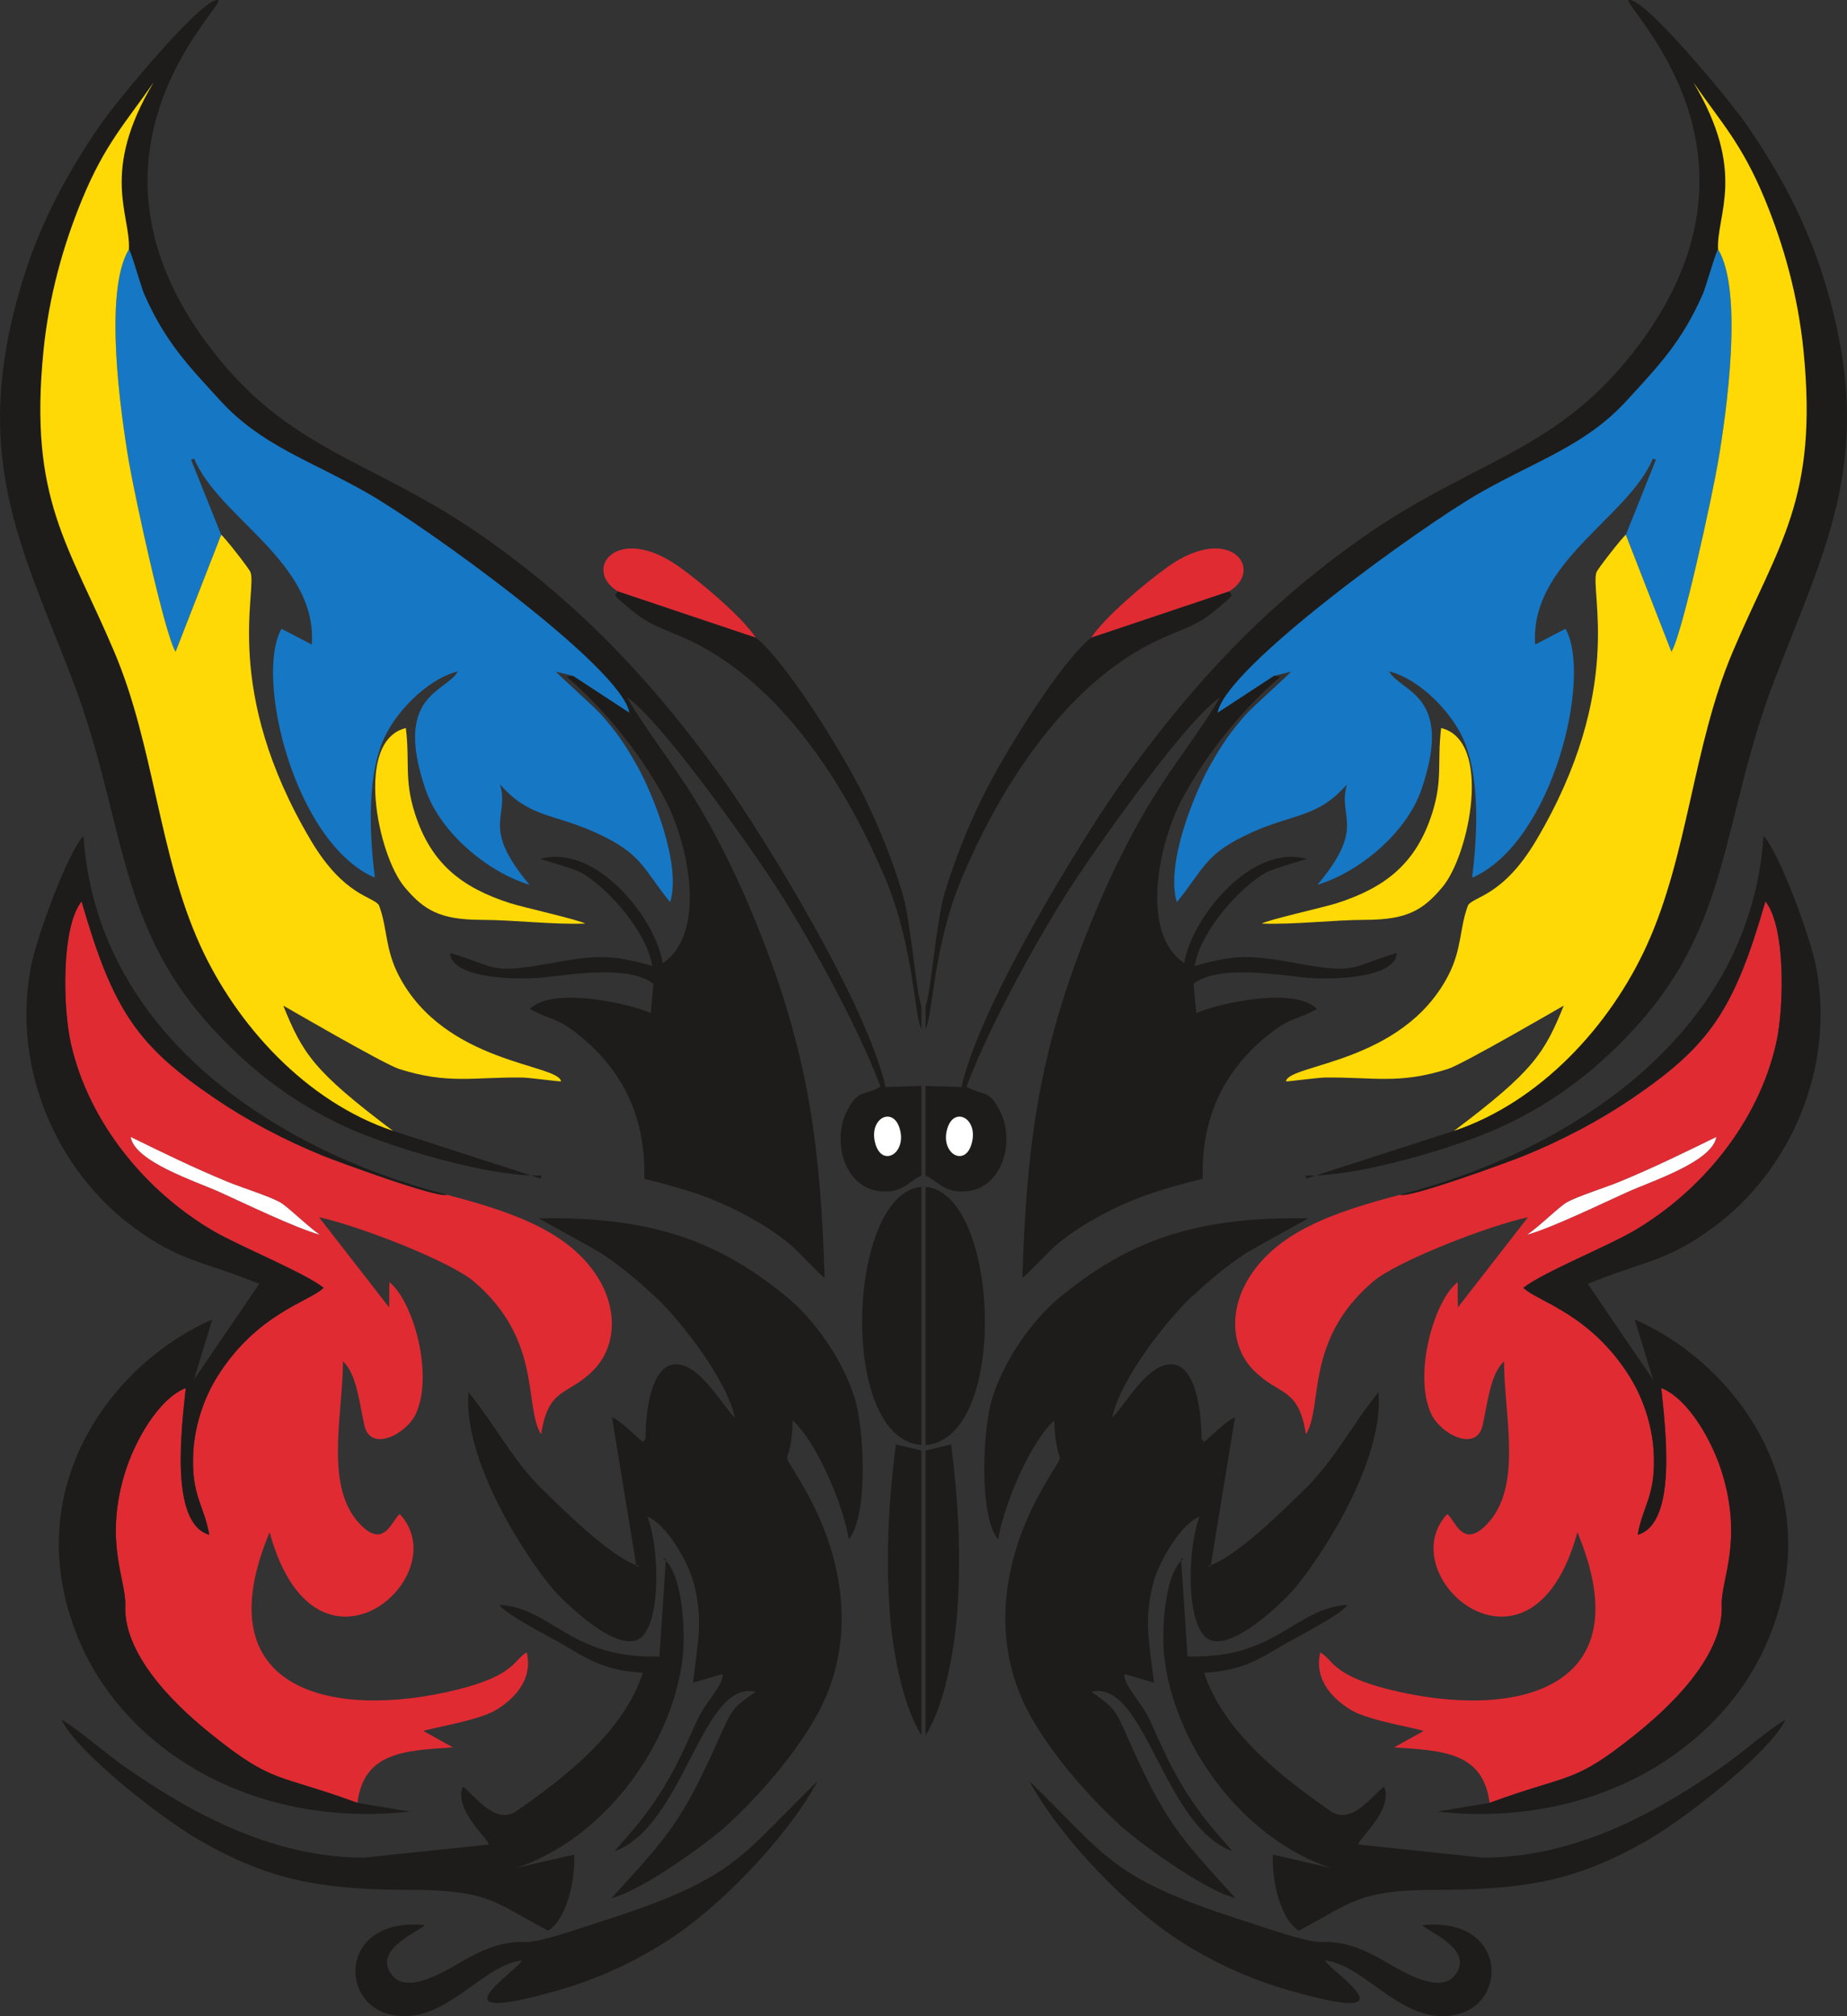 <?xml version="1.0" encoding="UTF-8"?>
<!DOCTYPE svg PUBLIC "-//W3C//DTD SVG 1.1//EN" "http://www.w3.org/Graphics/SVG/1.1/DTD/svg11.dtd">
<!-- Creator: CorelDRAW 2021 (64-Bit) -->
<svg xmlns="http://www.w3.org/2000/svg" xml:space="preserve" width="495.858mm" height="540.933mm" version="1.1" style="shape-rendering:geometricPrecision; text-rendering:geometricPrecision; image-rendering:optimizeQuality; fill-rule:evenodd; clip-rule:evenodd"
viewBox="0 0 10152.21 11075.08"
 xmlns:xlink="http://www.w3.org/1999/xlink"
 xmlns:xodm="http://www.corel.com/coreldraw/odm/2003">
 <rect x="0" y="0" width="10152.21" height="11075.08" fill="#333333" stroke="none"/>
 <defs>
  <style type="text/css">
   <![CDATA[
    .fil2 {fill:#1677C4}
    .fil0 {fill:#1D1C1A}
    .fil1 {fill:#E02B33}
    .fil3 {fill:#FED905}
    .fil4 {fill:white}
   ]]>
  </style>
 </defs>
 <g id="Layer_x0020_1">
  <path class="fil0" d="M5339.37 6286.59c-39.04,127.07 -173.95,46.54 -131.7,-89.4 38.49,-123.83 174.96,-51.41 131.7,89.4zm-251.96 -321.52l0 492.97c66.71,25.04 100.77,102.14 234.52,84.48 95.79,-12.66 151.57,-76.47 183.25,-148.97 36.57,-83.66 36.01,-199.25 -4.3,-281.74 -65.9,-134.85 -90.32,-85.95 -188.35,-143.02 129.26,-345.27 420.74,-869.62 609.33,-1151.9 163.65,-244.94 608.45,-869.89 784.7,-986.49 -124.58,211.11 -284.51,401.52 -422,641.54 -131.12,228.89 -239.61,464.58 -340.18,728.92 -235.8,619.77 -302.59,1102.01 -324.71,1818.44 25.82,-15.58 146.89,-149.58 197.7,-190.48 71.47,-57.54 143.09,-103.25 231.41,-151.38 176.99,-96.46 345.98,-150.12 562.11,-201.87 -9.62,-352.69 129.05,-609.89 371.92,-799.9 113.56,-88.85 145.7,-72.33 256.21,-133.03 -119.65,-124.08 -536.06,-33.5 -664.01,22.09l-14.29 -160.3c124.28,-100.73 432.32,-55.1 594,-36.39 151.22,17.5 518.95,8.66 522.78,-133.02 -250.07,72.83 -208.67,117.98 -536.55,58.9 -249.18,-44.9 -335.1,-56.61 -574.33,12.39 32.1,-190.7 241.29,-425.39 387.87,-510.97 41.62,-24.3 226.84,-76 228.09,-76.97 -302.4,-87.22 -633.42,323.11 -673.34,572.25 -249.08,-168.38 -137.29,-669.5 -9.05,-906.85 142.01,-262.83 349.94,-507.99 538.47,-667.16l-37 -3.81 -308.39 201.72c41.81,-248.8 1123.94,-1026.05 1439.43,-1205.87 321.38,-183.18 583.26,-260.81 811.42,-510.63 177.01,-193.81 299.6,-319.87 415.36,-581.34 16.5,-37.27 73.16,-238.69 84.29,-246.96 -10.54,-190.22 160.66,-421.93 -135.89,-917.15 152,219.91 266.67,336.68 392.93,642.62 103.55,250.92 181.93,529.52 212.06,828.76 82.85,822.9 -139.13,1065.43 -390.79,1661.25 -217.69,515.4 -241.94,1107 -471.04,1609.23 -199.62,437.6 -582.2,857.7 -1059.01,1017.55l-811.49 261.98 -4.78 -16.66c290.89,8.79 831.68,-156.63 1063.81,-261.48 331.35,-149.68 568.58,-351.02 762.81,-566.45 516.47,-572.86 462.52,-1146.45 754.78,-1903.24 288.83,-747.9 556.06,-1232.36 277.75,-2162.86 -104.9,-350.72 -264.13,-631.89 -441.15,-887.83 -78.53,-113.54 -568.26,-709.27 -643.39,-673.93 -14.18,49.74 839.05,835.46 67.51,1880.49 -448.62,607.64 -905.55,631.76 -1533.31,1074.01 -526.47,370.89 -919.3,788.89 -1296.51,1311.09 -229.53,317.77 -799.05,1243.55 -903.36,1703.91l-197.24 -5.94z"/>
  <path class="fil1" d="M8394.57 6782.32c67.56,-46.09 176.08,-154.14 217.7,-177.6 60.21,-33.94 210.99,-80.86 285.63,-111.51 191.92,-78.83 361.48,-162.4 535.68,-247.39 -21.73,134.71 -354.36,241.85 -487.53,301.72 -141.06,63.42 -414.71,196.58 -551.49,234.78zm-754.26 2499.45c-322.38,-79.47 -313.53,-167.33 -383.19,-204.8 -38.18,156.84 81.89,266.08 173.82,319 101.47,58.4 375.43,100.13 393.26,112.96l-161.75 89.58c266.24,17.77 490.16,25.33 525.06,304.91 445.24,-163.92 456.86,-98.85 803.77,-377.51 143.72,-115.44 487.68,-412.51 472.08,-711.73 -2.48,-139.33 115.68,-346.75 4.01,-717.81 -53.85,-178.94 -186.46,-412.67 -336.26,-472 21.5,210.83 91.57,744.12 -129.1,806.2 27.32,-162.12 100.76,-213.07 87.66,-454 -8.47,-155.74 -63.4,-304.19 -130.38,-412 -218.24,-351.26 -514.6,-416.98 -585.7,-490.7 106.26,-83.93 460.62,-227.06 605.65,-311.8 370.65,-216.57 684.37,-593.73 783.28,-1029.63 44.59,-196.53 53.73,-640.67 -58.76,-781.2 -173.06,599.53 -304.98,792.06 -735.65,1084.33 -174.27,118.27 -382.79,228.88 -595.64,314.77 -73.45,29.64 -627.19,233.57 -675.98,212.39 -367.04,96.17 -683.45,205.09 -838.73,468.76 -98.38,167.07 -93.29,366.37 31.55,494.01 142.25,145.43 246.73,88.29 288.89,353.28 96.66,-157.7 -9.13,-515.46 367.78,-838.05 132.78,-113.64 635.83,-307.67 852.87,-354.5l-385.59 495.64 -1.19 -138.79c-129.34,100.32 -246.36,507.66 -144.7,724.69 51.75,110.47 247.54,210.92 281.64,63.28 27.86,-120.6 41.29,-282.57 117.94,-352.83 1.29,306.88 108.51,703.67 -106.12,906.72 -124.63,117.91 -163.38,-36.66 -205.98,-68.01 -319.43,342.44 463.11,1021.03 715.52,99.88 367.27,878.64 -356.71,1030.95 -1030.07,864.95z"/>
  <path class="fil2" d="M7001.63 3712.8l94.91 -23.38c-1.16,5.6 -215.31,198.02 -247.68,234.52 -82.15,92.62 -131.71,163.31 -199.67,284.32 -82.27,146.49 -244.97,539.63 -180.36,747.22 152.65,-187.23 151.67,-264.77 408.75,-381.61 234.39,-106.53 366.01,-81.32 526.14,-265.26 -54.03,183.86 109.22,228.15 -162.08,551.57 227.52,-68.57 488.33,-283.1 570.91,-521.9 182.36,-527.38 -116.41,-535.72 -176.95,-650.31 171.37,42.57 357.44,235.74 418.33,397.67 80.49,214.05 66.2,499.59 37.99,735.8 444.02,-193.01 661.69,-1107.38 512.99,-1367.43l-166.66 86.46c-31.1,-453.19 511.61,-695.48 647.03,-1021.36l16.68 6.08 -165.46 412.36 250.64 642.93c61.08,-99.81 225.69,-862.65 256.27,-1042.26 47.09,-276.53 140.11,-937.53 0.31,-1168.49 -11.12,8.27 -67.79,209.69 -84.29,246.96 -115.76,261.48 -238.34,387.53 -415.36,581.34 -228.16,249.82 -490.04,327.45 -811.42,510.63 -315.49,179.82 -1397.61,957.07 -1439.43,1205.87l308.39 -201.72z"/>
  <path class="fil3" d="M9443.73 1369.72c139.8,230.96 46.78,891.96 -0.31,1168.49 -30.59,179.61 -195.19,942.45 -256.27,1042.26l-250.64 -642.93c-17.77,12.1 -153.33,185.12 -160.99,205.25 -39.1,102.73 159.46,644.82 -331.8,1473.39 -182.07,307.08 -341.59,306.93 -374.09,355.86 -48.43,125.16 -31.81,237.88 -109.93,387.93 -252.17,484.35 -876.28,483.69 -891.44,579.93 5.7,2.82 173.16,-20.54 214.65,-21 269.05,-2.95 406.88,38.45 675.81,-47.06 83.8,-26.65 636.4,-348.11 636.57,-347.97 -106.59,262.45 -165.92,359.5 -603.31,688.12 476.81,-159.85 859.39,-579.95 1059.01,-1017.55 229.1,-502.22 253.35,-1093.83 471.04,-1609.23 251.66,-595.82 473.64,-838.35 390.79,-1661.25 -30.13,-299.24 -108.51,-577.84 -212.06,-828.76 -126.26,-305.95 -240.93,-422.71 -392.93,-642.62 296.54,495.22 125.35,726.93 135.89,917.15z"/>
  <path class="fil0" d="M6112.91 7788.22c45.14,-220.26 320.07,-556.6 431.07,-658.95 92.53,-85.31 184.03,-165.87 299.48,-242.27 38.48,-25.46 344.08,-191.09 347.28,-194.58 -635.66,-12.18 -1004.74,134.02 -1372.86,440.19 -132.37,110.09 -293.67,322.9 -363.55,546.74 -53.78,172.27 -74.39,647.97 31.68,775.89 40.31,-221.77 188.14,-545.24 308.63,-652.34 10.62,315.99 93.15,96.09 -67.96,379.89 -224.04,394.65 -284.23,853.44 -58.56,1249.92 128.38,225.56 318.97,435.59 477.72,584.28 99.58,93.27 472.17,367.67 644.61,408.89 -311.65,-340.96 -385.03,-418.38 -585.25,-865.54 -74.95,-167.4 -71.14,-172.99 -206.1,-267.06 294.78,-70.63 391.25,731.98 772.33,874.92 -18.56,-36.33 -180.31,-175.41 -327.68,-456.44 -45.66,-87.06 -83.6,-175.36 -124.87,-265.17 -44.91,-97.72 -148.99,-196.99 -137.68,-250.76l162.03 47.24c-23.53,-203.83 -60.1,-345.93 -2.1,-554.16 37.44,-134.46 164.5,-329.16 252.53,-357.07 -60.84,146.02 -79.76,551.98 30.05,658.31 123.98,120.06 453.71,-219.08 485.05,-256.09 164.1,-193.77 499.81,-715.83 468.24,-1086.7 -148.93,183.51 -245.76,379.52 -410.17,538.1 -87.34,84.24 -379.7,379.63 -530.43,417.95l17.35 2.84 134.52 -820.26c-34.9,7.93 -135.61,106.03 -169.34,134.9l-15.14 -17.69c1.68,-142.53 -31,-430.83 -184.09,-407.95 -125.6,18.77 -232.61,217.21 -306.81,292.93z"/>
  <path class="fil0" d="M7696.5 6562.73c48.79,21.19 602.53,-182.75 675.98,-212.39 212.84,-85.89 421.36,-196.51 595.64,-314.77 430.68,-292.27 562.59,-484.8 735.65,-1084.33 112.49,140.53 103.35,584.68 58.76,781.2 -98.91,435.9 -412.63,813.06 -783.28,1029.63 -145.03,84.74 -499.39,227.88 -605.65,311.8 71.1,73.72 367.45,139.44 585.7,490.7 66.98,107.81 121.91,256.26 130.38,412 13.1,240.93 -60.33,291.87 -87.66,454 220.67,-62.08 150.59,-595.37 129.1,-806.2 149.8,59.33 282.4,293.06 336.26,472 111.67,371.05 -6.49,578.47 -4.01,717.81 15.6,299.22 -328.37,596.29 -472.08,711.73 -346.9,278.66 -358.53,213.59 -803.77,377.51l-287.32 47.82c878.85,95.17 1558.01,-349.22 1808.82,-921.16 359.91,-820.71 -151.69,-1531.61 -723.49,-1781.97l100.8 330.8 -359.21 -526.7c314.97,-127.86 435.5,-120.56 696.87,-314.97 414.77,-308.5 662.48,-864.58 560.03,-1418.31 -31.29,-169.11 -205.33,-639.99 -290.97,-727.11 -69.34,1073.72 -1036.95,1723.83 -1996.53,1970.91z"/>
  <path class="fil0" d="M6618.63 9188.87c203.84,-12.53 291.55,-67.8 432.32,-151.31 69.71,-41.35 335.95,-176.19 355.19,-222.36 -289.74,20.77 -388.44,292.68 -859.77,283.75l-18.75 1.25 -35.79 -538.09 14.53 -0.97c-107.79,78.85 -126.2,410.91 -103.3,570.2 70.06,487.35 447.06,975.75 911.8,1129.31l-318.56 -73.18c-6.3,158.2 47.12,359.22 142.4,417.58 279.03,-142.85 315.07,-223.52 743.95,-223.71 508.26,-0.2 788.39,-52.39 1171.85,-272.01 215.17,-123.24 683.15,-492.15 758.89,-663.15 -97.19,57.18 -236.68,181.9 -346.96,258.78 -375.14,261.52 -815.69,499.1 -1316.54,499.1l-683.97 -72.03c4.75,-38.08 192.87,-188.21 142.27,-318.05 -62.57,44.49 -178.17,215.75 -295.39,134.08 -254.45,-177.29 -585.99,-428.02 -694.15,-759.18z"/>
  <path class="fil0" d="M5658.04 9783.81c173.49,318.02 545.97,701.51 839.36,885.66 178.18,111.83 367.88,201.39 599.53,267.11 709.25,201.2 202.66,-115.57 186.96,-167.56 226.23,23.33 440.51,382.2 742.59,291.38 265.11,-79.71 245.66,-531.43 -210.17,-485.35 40.88,39.15 295.5,138.66 177.29,278.78 -83.79,99.33 -287.63,-25.66 -362.47,-68.85 -110.27,-63.63 -218.74,-123.06 -373.11,-117.81 -75.73,2.57 -301.26,-77.77 -386.62,-104.81 -770.16,-243.92 -774.49,-353.66 -1213.37,-778.55z"/>
  <path class="fil0" d="M5087.41 7937.96c462.43,-35.61 406.29,-1385.72 0,-1418.68l0 1418.68z"/>
  <path class="fil0" d="M5998.36 3502.28c-158.94,123.41 -469.87,617.84 -594.05,869.24 -80.24,162.44 -152.56,339.81 -209.94,526.84 -50.25,163.79 -75.05,545.57 -106.96,628.71l0 126.95c40.25,-76.47 42.16,-457.53 199.05,-829.71 189.31,-449.1 481.45,-916.11 870.94,-1187.44 242.55,-168.97 370.23,-161.88 503.47,-269.23 149.28,-120.27 103.2,-89.22 97.26,-120.12l-759.77 254.76z"/>
  <path class="fil3" d="M6935.85 5073.33c177.56,6.45 384.5,-19.76 571.17,-20.54 226.28,-0.95 314.11,-52.09 421.19,-179.68 148.5,-176.96 277.09,-804.91 -6.83,-873.93 -22.75,187.97 9.79,280.28 -48.49,465.08 -87.62,277.79 -257.02,411.38 -526.43,497.52 -66.66,21.31 -383.62,92.59 -410.6,111.55z"/>
  <path class="fil0" d="M5087.41 7967.75l0 1564.23c108.95,-172.12 165.17,-491.19 177.99,-732.39 16.5,-310.44 -0.49,-570.25 -37.14,-865.19l-140.85 33.35z"/>
  <path class="fil1" d="M5998.36 3502.28l759.77 -254.76c193.65,-121.45 2.68,-372.94 -333.44,-137.98 -124.33,86.91 -355.7,283.5 -426.32,392.74z"/>
  <path class="fil4" d="M8394.57 6782.32c136.78,-38.19 410.43,-171.36 551.49,-234.78 133.17,-59.87 465.8,-167.01 487.53,-301.72 -174.2,84.99 -343.76,168.56 -535.68,247.39 -74.64,30.65 -225.42,77.57 -285.63,111.51 -41.62,23.46 -150.14,131.51 -217.7,177.6z"/>
  <path class="fil4" d="M5339.37 6286.59c43.26,-140.81 -93.21,-213.23 -131.7,-89.4 -42.25,135.93 92.66,216.47 131.7,89.4z"/>
  <path class="fil0" d="M4812.83 6286.59c39.04,127.07 173.95,46.54 131.7,-89.4 -38.49,-123.83 -174.96,-51.41 -131.7,89.4zm251.96 -321.52l0 492.97c-66.71,25.04 -100.77,102.14 -234.52,84.48 -95.79,-12.66 -151.57,-76.47 -183.25,-148.97 -36.57,-83.66 -36.01,-199.25 4.3,-281.74 65.9,-134.85 90.32,-85.95 188.35,-143.02 -129.26,-345.27 -420.74,-869.62 -609.33,-1151.9 -163.65,-244.94 -608.45,-869.89 -784.7,-986.49 124.58,211.11 284.51,401.52 422,641.54 131.12,228.89 239.61,464.58 340.18,728.92 235.8,619.77 302.59,1102.01 324.71,1818.44 -25.82,-15.58 -146.89,-149.58 -197.7,-190.48 -71.47,-57.54 -143.09,-103.25 -231.41,-151.38 -176.99,-96.46 -345.98,-150.12 -562.11,-201.87 9.62,-352.69 -129.05,-609.89 -371.92,-799.9 -113.56,-88.85 -145.7,-72.33 -256.21,-133.03 119.65,-124.08 536.06,-33.5 664.01,22.09l14.29 -160.3c-124.28,-100.73 -432.32,-55.1 -594,-36.39 -151.22,17.5 -518.95,8.66 -522.78,-133.02 250.07,72.83 208.67,117.98 536.55,58.9 249.18,-44.9 335.1,-56.61 574.33,12.39 -32.1,-190.7 -241.29,-425.39 -387.87,-510.97 -41.62,-24.3 -226.84,-76 -228.09,-76.97 302.4,-87.22 633.42,323.11 673.34,572.25 249.08,-168.38 137.29,-669.5 9.05,-906.85 -142.01,-262.83 -349.94,-507.99 -538.47,-667.16l37 -3.81 308.39 201.72c-41.81,-248.8 -1123.94,-1026.05 -1439.43,-1205.87 -321.38,-183.18 -583.26,-260.81 -811.42,-510.63 -177.01,-193.81 -299.6,-319.87 -415.36,-581.34 -16.5,-37.27 -73.16,-238.69 -84.29,-246.96 10.54,-190.22 -160.66,-421.93 135.89,-917.15 -152,219.91 -266.67,336.68 -392.93,642.62 -103.55,250.92 -181.93,529.52 -212.06,828.76 -82.85,822.9 139.13,1065.43 390.79,1661.25 217.69,515.4 241.94,1107 471.04,1609.23 199.62,437.6 582.2,857.7 1059.01,1017.55l811.49 261.98 4.78 -16.66c-290.89,8.79 -831.68,-156.63 -1063.81,-261.48 -331.35,-149.68 -568.58,-351.02 -762.81,-566.45 -516.47,-572.86 -462.52,-1146.45 -754.78,-1903.24 -288.83,-747.9 -556.06,-1232.36 -277.75,-2162.86 104.9,-350.72 264.13,-631.89 441.15,-887.83 78.53,-113.54 568.26,-709.27 643.39,-673.93 14.18,49.74 -839.05,835.46 -67.51,1880.49 448.62,607.64 905.55,631.76 1533.31,1074.01 526.47,370.89 919.3,788.89 1296.51,1311.09 229.53,317.77 799.05,1243.55 903.36,1703.91l197.24 -5.94z"/>
  <path class="fil1" d="M1757.64 6782.32c-67.56,-46.09 -176.08,-154.14 -217.7,-177.6 -60.21,-33.94 -210.99,-80.86 -285.63,-111.51 -191.92,-78.83 -361.48,-162.4 -535.68,-247.39 21.73,134.71 354.36,241.85 487.53,301.72 141.06,63.42 414.71,196.58 551.49,234.78zm754.26 2499.45c322.38,-79.47 313.53,-167.33 383.19,-204.8 38.18,156.84 -81.89,266.08 -173.82,319 -101.47,58.4 -375.43,100.13 -393.26,112.96l161.75 89.58c-266.24,17.77 -490.16,25.33 -525.06,304.91 -445.24,-163.92 -456.86,-98.85 -803.77,-377.51 -143.72,-115.44 -487.68,-412.51 -472.08,-711.73 2.48,-139.33 -115.68,-346.75 -4.01,-717.81 53.85,-178.94 186.46,-412.67 336.26,-472 -21.5,210.83 -91.57,744.12 129.1,806.2 -27.32,-162.12 -100.76,-213.07 -87.66,-454 8.47,-155.74 63.4,-304.19 130.38,-412 218.24,-351.26 514.6,-416.98 585.7,-490.7 -106.26,-83.93 -460.62,-227.06 -605.65,-311.8 -370.65,-216.57 -684.37,-593.73 -783.28,-1029.63 -44.59,-196.53 -53.73,-640.67 58.76,-781.2 173.06,599.53 304.98,792.06 735.65,1084.33 174.27,118.27 382.79,228.88 595.64,314.77 73.45,29.64 627.19,233.57 675.98,212.39 367.04,96.17 683.45,205.09 838.73,468.76 98.38,167.07 93.29,366.37 -31.55,494.01 -142.25,145.43 -246.73,88.29 -288.89,353.28 -96.66,-157.7 9.13,-515.46 -367.78,-838.05 -132.78,-113.64 -635.83,-307.67 -852.87,-354.5l385.59 495.64 1.19 -138.79c129.34,100.32 246.36,507.66 144.7,724.69 -51.75,110.47 -247.54,210.92 -281.64,63.28 -27.86,-120.6 -41.29,-282.57 -117.94,-352.83 -1.29,306.88 -108.51,703.67 106.12,906.72 124.63,117.91 163.38,-36.66 205.98,-68.01 319.43,342.44 -463.11,1021.03 -715.52,99.88 -367.27,878.64 356.71,1030.95 1030.07,864.95z"/>
  <path class="fil2" d="M3150.57 3712.8l-94.91 -23.38c1.16,5.6 215.31,198.02 247.68,234.52 82.15,92.62 131.71,163.31 199.67,284.32 82.27,146.49 244.97,539.63 180.36,747.22 -152.65,-187.23 -151.67,-264.77 -408.75,-381.61 -234.39,-106.53 -366.01,-81.32 -526.14,-265.26 54.03,183.86 -109.22,228.15 162.08,551.57 -227.52,-68.57 -488.33,-283.1 -570.91,-521.9 -182.36,-527.38 116.41,-535.72 176.95,-650.31 -171.37,42.57 -357.44,235.74 -418.33,397.67 -80.49,214.05 -66.2,499.59 -37.99,735.8 -444.02,-193.01 -661.69,-1107.38 -512.99,-1367.43l166.66 86.46c31.1,-453.19 -511.61,-695.48 -647.03,-1021.36l-16.68 6.08 165.46 412.36 -250.64 642.93c-61.08,-99.81 -225.69,-862.65 -256.27,-1042.26 -47.09,-276.53 -140.11,-937.53 -0.31,-1168.49 11.12,8.27 67.79,209.69 84.29,246.96 115.76,261.48 238.34,387.53 415.36,581.34 228.16,249.82 490.04,327.45 811.42,510.63 315.49,179.82 1397.61,957.07 1439.43,1205.87l-308.39 -201.72z"/>
  <path class="fil3" d="M708.48 1369.72c-139.8,230.96 -46.78,891.96 0.31,1168.49 30.59,179.61 195.19,942.45 256.27,1042.26l250.64 -642.93c17.77,12.1 153.33,185.12 160.99,205.25 39.1,102.73 -159.46,644.82 331.8,1473.39 182.07,307.08 341.59,306.93 374.09,355.86 48.43,125.16 31.81,237.88 109.93,387.93 252.17,484.35 876.28,483.69 891.44,579.93 -5.7,2.82 -173.16,-20.54 -214.65,-21 -269.05,-2.95 -406.88,38.45 -675.81,-47.06 -83.8,-26.65 -636.4,-348.11 -636.57,-347.97 106.59,262.45 165.92,359.5 603.31,688.12 -476.81,-159.85 -859.39,-579.95 -1059.01,-1017.55 -229.1,-502.22 -253.35,-1093.83 -471.04,-1609.23 -251.66,-595.82 -473.64,-838.35 -390.79,-1661.25 30.13,-299.24 108.51,-577.84 212.06,-828.76 126.26,-305.95 240.93,-422.71 392.93,-642.62 -296.54,495.22 -125.35,726.93 -135.89,917.15z"/>
  <path class="fil0" d="M4039.29 7788.22c-45.14,-220.26 -320.07,-556.6 -431.07,-658.95 -92.53,-85.31 -184.03,-165.87 -299.48,-242.27 -38.48,-25.46 -344.08,-191.09 -347.28,-194.58 635.66,-12.18 1004.74,134.02 1372.86,440.19 132.37,110.09 293.67,322.9 363.55,546.74 53.78,172.27 74.39,647.97 -31.68,775.89 -40.31,-221.77 -188.14,-545.24 -308.63,-652.34 -10.62,315.99 -93.15,96.09 67.96,379.89 224.04,394.65 284.23,853.44 58.56,1249.92 -128.38,225.56 -318.97,435.59 -477.72,584.28 -99.58,93.27 -472.17,367.67 -644.61,408.89 311.65,-340.96 385.03,-418.38 585.25,-865.54 74.95,-167.4 71.14,-172.99 206.1,-267.06 -294.78,-70.63 -391.25,731.98 -772.33,874.92 18.56,-36.33 180.31,-175.41 327.68,-456.44 45.66,-87.06 83.6,-175.36 124.87,-265.17 44.91,-97.72 148.99,-196.99 137.68,-250.76l-162.03 47.24c23.53,-203.83 60.1,-345.93 2.1,-554.16 -37.44,-134.46 -164.5,-329.16 -252.53,-357.07 60.84,146.02 79.76,551.98 -30.05,658.31 -123.98,120.06 -453.71,-219.08 -485.05,-256.09 -164.1,-193.77 -499.81,-715.83 -468.24,-1086.7 148.93,183.51 245.76,379.52 410.17,538.1 87.34,84.24 379.7,379.63 530.43,417.95l-17.35 2.84 -134.52 -820.26c34.9,7.93 135.61,106.03 169.34,134.9l15.14 -17.69c-1.68,-142.53 31,-430.83 184.09,-407.95 125.6,18.77 232.61,217.21 306.81,292.93z"/>
  <path class="fil0" d="M2455.71 6562.73c-48.79,21.19 -602.53,-182.75 -675.98,-212.39 -212.84,-85.89 -421.36,-196.51 -595.64,-314.77 -430.68,-292.27 -562.59,-484.8 -735.65,-1084.33 -112.49,140.53 -103.35,584.68 -58.76,781.2 98.91,435.9 412.63,813.06 783.28,1029.63 145.03,84.74 499.39,227.88 605.65,311.8 -71.1,73.72 -367.45,139.44 -585.7,490.7 -66.98,107.81 -121.91,256.26 -130.38,412 -13.1,240.93 60.33,291.87 87.66,454 -220.67,-62.08 -150.59,-595.37 -129.1,-806.2 -149.8,59.33 -282.4,293.06 -336.26,472 -111.67,371.05 6.49,578.47 4.01,717.81 -15.6,299.22 328.37,596.29 472.08,711.73 346.9,278.66 358.53,213.59 803.77,377.51l287.32 47.82c-878.85,95.17 -1558.01,-349.22 -1808.82,-921.16 -359.91,-820.71 151.69,-1531.61 723.49,-1781.97l-100.8 330.8 359.21 -526.7c-314.97,-127.86 -435.5,-120.56 -696.87,-314.97 -414.77,-308.5 -662.48,-864.58 -560.03,-1418.31 31.29,-169.11 205.33,-639.99 290.97,-727.11 69.34,1073.72 1036.95,1723.83 1996.53,1970.91z"/>
  <path class="fil0" d="M3533.57 9188.87c-203.84,-12.53 -291.55,-67.8 -432.32,-151.31 -69.71,-41.35 -335.95,-176.19 -355.19,-222.36 289.74,20.77 388.44,292.68 859.77,283.75l18.75 1.25 35.79 -538.09 -14.53 -0.97c107.79,78.85 126.2,410.91 103.3,570.2 -70.06,487.35 -447.06,975.75 -911.8,1129.31l318.56 -73.18c6.3,158.2 -47.12,359.22 -142.4,417.58 -279.03,-142.85 -315.07,-223.52 -743.95,-223.71 -508.26,-0.2 -788.39,-52.39 -1171.85,-272.01 -215.17,-123.24 -683.15,-492.15 -758.89,-663.15 97.19,57.18 236.68,181.9 346.96,258.78 375.14,261.52 815.69,499.1 1316.54,499.1l683.97 -72.03c-4.75,-38.08 -192.87,-188.21 -142.27,-318.05 62.57,44.49 178.17,215.75 295.39,134.08 254.45,-177.29 585.99,-428.02 694.15,-759.18z"/>
  <path class="fil0" d="M4494.17 9783.81c-173.49,318.02 -545.97,701.51 -839.36,885.66 -178.18,111.83 -367.88,201.39 -599.53,267.11 -709.25,201.2 -202.66,-115.57 -186.96,-167.56 -226.23,23.33 -440.51,382.2 -742.59,291.38 -265.11,-79.71 -245.66,-531.43 210.17,-485.35 -40.88,39.15 -295.5,138.66 -177.29,278.78 83.79,99.33 287.63,-25.66 362.47,-68.85 110.27,-63.63 218.74,-123.06 373.11,-117.81 75.73,2.57 301.26,-77.77 386.62,-104.81 770.16,-243.92 774.49,-353.66 1213.37,-778.55z"/>
  <path class="fil0" d="M5064.79 7937.96c-462.43,-35.61 -406.29,-1385.72 0,-1418.68l0 1418.68z"/>
  <path class="fil0" d="M4153.85 3502.28c158.94,123.41 469.87,617.84 594.05,869.24 80.24,162.44 152.56,339.81 209.94,526.84 50.25,163.79 75.05,545.57 106.96,628.71l0 126.95c-40.25,-76.47 -42.16,-457.53 -199.05,-829.71 -189.31,-449.1 -481.45,-916.11 -870.94,-1187.44 -242.55,-168.97 -370.23,-161.88 -503.47,-269.23 -149.28,-120.27 -103.2,-89.22 -97.26,-120.12l759.77 254.76z"/>
  <path class="fil3" d="M3216.36 5073.33c-177.56,6.45 -384.5,-19.76 -571.17,-20.54 -226.28,-0.95 -314.11,-52.09 -421.19,-179.68 -148.5,-176.96 -277.09,-804.91 6.83,-873.93 22.75,187.97 -9.79,280.28 48.49,465.08 87.62,277.79 257.02,411.38 526.43,497.52 66.66,21.31 383.62,92.59 410.6,111.55z"/>
  <path class="fil0" d="M5064.79 7967.75l0 1564.23c-108.95,-172.12 -165.17,-491.19 -177.99,-732.39 -16.5,-310.44 0.49,-570.25 37.14,-865.19l140.85 33.35z"/>
  <path class="fil1" d="M4153.85 3502.28l-759.77 -254.76c-193.65,-121.45 -2.68,-372.94 333.44,-137.98 124.33,86.91 355.7,283.5 426.32,392.74z"/>
  <path class="fil4" d="M1757.64 6782.32c-136.78,-38.19 -410.43,-171.36 -551.49,-234.78 -133.17,-59.87 -465.8,-167.01 -487.53,-301.72 174.2,84.99 343.76,168.56 535.68,247.39 74.64,30.65 225.42,77.57 285.63,111.51 41.62,23.46 150.14,131.51 217.7,177.6z"/>
  <path class="fil4" d="M4812.83 6286.59c-43.26,-140.81 93.21,-213.23 131.7,-89.4 42.25,135.93 -92.66,216.47 -131.7,89.4z"/>
 </g>
</svg>

